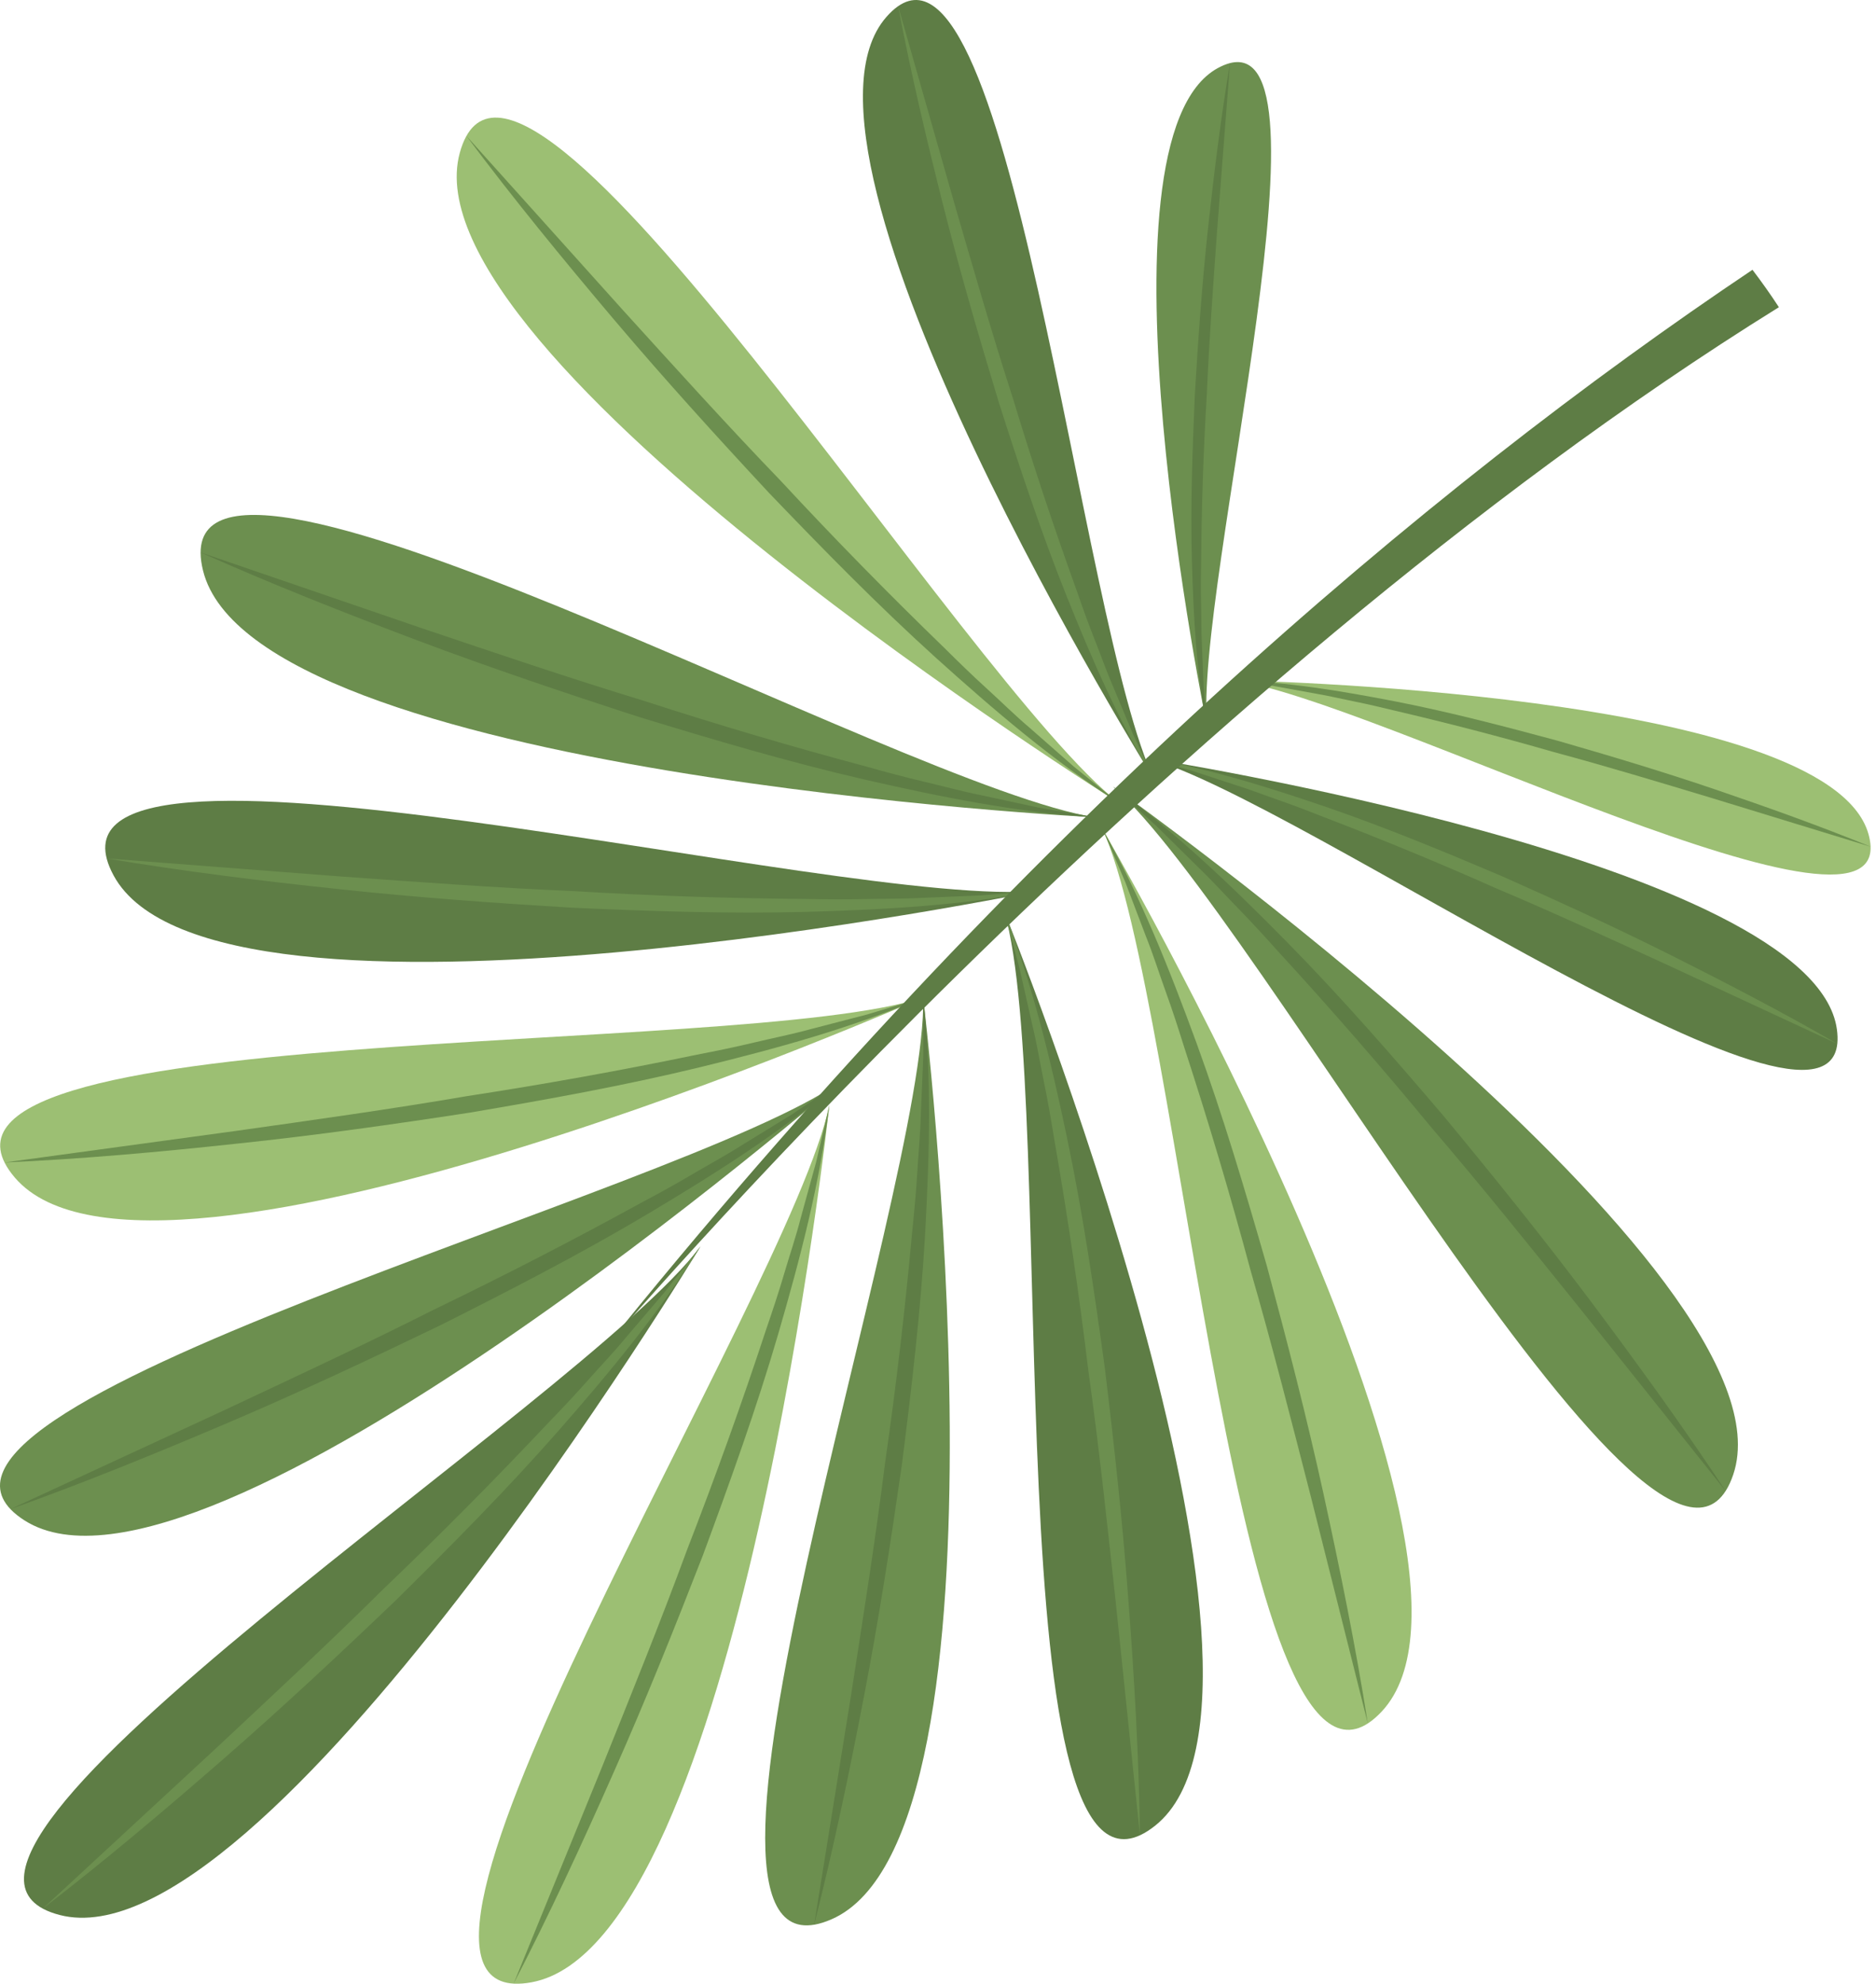 <svg width="157" height="166" viewBox="0 0 157 166" fill="none" xmlns="http://www.w3.org/2000/svg">
<path d="M86.983 74.507C86.983 74.507 17.881 88.739 9.503 73.233C1.124 57.727 70.833 76.222 86.983 74.507Z" fill="#5E7D45"/>
<path d="M8.928 71.817L28.438 73.32C34.936 73.784 41.434 74.271 47.947 74.547C54.445 74.94 60.959 75.16 67.465 75.207C69.094 75.239 70.722 75.255 72.35 75.215C73.979 75.176 75.607 75.207 77.228 75.113L82.105 74.909L86.983 74.507C80.563 75.75 74.002 76.104 67.473 76.285C60.936 76.458 54.398 76.23 47.877 75.939C41.355 75.546 34.841 75.082 28.343 74.382C21.853 73.697 15.371 72.903 8.928 71.817Z" fill="#6C8F4F"/>
<path d="M84.049 76.262C84.049 76.262 110.442 141.698 96.691 152.72C82.94 163.741 88.627 91.846 84.049 76.262Z" fill="#5E7D45"/>
<path d="M95.401 153.538L93.379 134.075C92.671 127.593 91.987 121.119 91.082 114.66C90.303 108.193 89.351 101.75 88.234 95.339C87.974 93.734 87.699 92.129 87.369 90.532C87.038 88.943 86.779 87.33 86.393 85.749L85.315 80.982L84.041 76.262C86.417 82.359 87.943 88.746 89.288 95.134C90.633 101.538 91.578 108.005 92.466 114.479C93.253 120.961 93.961 127.459 94.441 133.973C94.937 140.487 95.314 147.008 95.401 153.538Z" fill="#6C8F4F"/>
<path d="M95.92 63.4C95.92 63.4 151.783 72.116 153.726 86.103C155.661 100.091 108.523 66.649 95.92 63.4Z" fill="#5E7D45"/>
<path d="M153.757 87.323L139.534 80.722C134.782 78.551 130.046 76.356 125.232 74.327C120.465 72.203 115.634 70.212 110.765 68.348C109.553 67.868 108.334 67.396 107.107 66.971C105.872 66.546 104.66 66.067 103.417 65.681L99.696 64.462L95.92 63.4C101.088 64.265 106.115 65.846 111.064 67.538C116.02 69.245 120.866 71.251 125.68 73.296C130.463 75.42 135.223 77.599 139.904 79.944C144.576 82.288 149.226 84.703 153.757 87.323Z" fill="#6C8F4F"/>
<path d="M96.651 65.327C96.651 65.327 64.011 12.989 74.183 1.416C84.347 -10.156 90.35 52.606 96.651 65.327Z" fill="#5E7D45"/>
<path d="M75.166 0.52L79.855 16.969C81.444 22.437 83.017 27.912 84.772 33.332C86.424 38.784 88.217 44.188 90.152 49.538C90.617 50.883 91.096 52.221 91.624 53.542C92.151 54.864 92.615 56.209 93.189 57.515L94.833 61.456L96.643 65.327C93.669 60.441 91.395 55.171 89.263 49.868C87.139 44.558 85.338 39.13 83.599 33.694C81.939 28.227 80.342 22.743 78.942 17.213C77.55 11.683 76.228 6.129 75.166 0.52Z" fill="#6C8F4F"/>
<path d="M77.259 83.452C77.259 83.452 12.696 111.907 1.242 98.517C-10.212 85.12 61.832 88.526 77.259 83.452Z" fill="#9CBF73"/>
<path d="M0.385 97.251L19.777 94.607C26.227 93.695 32.686 92.798 39.105 91.697C45.541 90.713 51.952 89.557 58.324 88.235C59.921 87.928 61.518 87.598 63.099 87.22C64.681 86.843 66.285 86.528 67.851 86.095L72.579 84.868L77.26 83.444C71.242 86.017 64.909 87.74 58.56 89.289C52.204 90.831 45.769 91.988 39.326 93.081C32.867 94.072 26.401 94.985 19.902 95.669C13.412 96.37 6.914 96.96 0.385 97.251Z" fill="#6C8F4F"/>
<path d="M69.409 92.452C69.409 92.452 61.833 162.601 44.503 165.834C27.188 169.075 66.097 108.351 69.409 92.452Z" fill="#9CBF73"/>
<path d="M42.984 165.952L50.379 147.834C52.81 141.785 55.257 135.751 57.507 129.638C59.867 123.565 62.069 117.437 64.107 111.253C64.634 109.712 65.153 108.17 65.609 106.612C66.066 105.054 66.601 103.505 67.002 101.931L68.3 97.219L69.409 92.452C68.63 98.95 66.963 105.298 65.138 111.568C63.304 117.846 61.086 123.998 58.82 130.126C56.452 136.215 54.022 142.28 51.37 148.243C48.727 154.222 45.989 160.146 42.984 165.952Z" fill="#6C8F4F"/>
<path d="M92.246 69.308C92.246 69.308 127.678 130.323 115.634 143.185C103.59 156.055 98.996 84.082 92.246 69.308Z" fill="#9CBF73"/>
<path d="M114.47 144.176L109.703 125.202C108.082 118.892 106.477 112.575 104.668 106.313C102.976 100.02 101.12 93.781 99.098 87.59C98.61 86.032 98.115 84.491 97.556 82.957C97.005 81.43 96.518 79.873 95.912 78.362L94.174 73.799L92.246 69.308C95.464 75.003 97.879 81.108 100.129 87.244C102.371 93.388 104.227 99.658 106.029 105.936C107.728 112.245 109.357 118.57 110.757 124.95C112.149 131.33 113.455 137.726 114.47 144.176Z" fill="#6C8F4F"/>
<path d="M103.094 56.909C103.094 56.909 152.985 57.775 156.368 69.772C159.759 81.761 114.509 58.223 103.094 56.909Z" fill="#9CBF73"/>
<path d="M156.549 70.834L143.317 66.782C138.904 65.453 134.49 64.115 130.046 62.92C125.617 61.645 121.164 60.489 116.68 59.442C115.563 59.167 114.438 58.907 113.313 58.679C112.188 58.451 111.063 58.184 109.93 57.995L106.532 57.381L103.102 56.909C107.727 57.043 112.306 57.814 116.845 58.695C121.384 59.584 125.86 60.756 130.321 61.96C134.758 63.234 139.187 64.564 143.561 66.051C147.919 67.537 152.269 69.087 156.549 70.834Z" fill="#6C8F4F"/>
<path d="M93.671 67.191C93.671 67.191 33.843 29.792 38.477 12.792C43.11 -4.208 80.8 57.287 93.671 67.191Z" fill="#9CBF73"/>
<path d="M39.035 11.376L52.118 25.93C56.5 30.752 60.866 35.59 65.389 40.279C69.818 45.054 74.381 49.703 79.054 54.227C80.21 55.375 81.375 56.508 82.578 57.602C83.782 58.695 84.938 59.844 86.181 60.898L89.855 64.123L93.663 67.199C88.156 63.667 83.168 59.395 78.314 55.021C73.461 50.632 68.89 45.959 64.367 41.246C59.914 36.463 55.524 31.625 51.307 26.645C47.091 21.658 42.945 16.607 39.035 11.376Z" fill="#6C8F4F"/>
<path d="M70.321 90.501C70.321 90.501 16.953 136.648 2.068 127.208C-12.816 117.76 57.058 99.878 70.321 90.501Z" fill="#6C8F4F"/>
<path d="M0.881 126.248L18.644 118.035C24.544 115.266 30.452 112.52 36.266 109.586C42.135 106.754 47.925 103.772 53.628 100.641C55.068 99.878 56.492 99.099 57.892 98.266C59.292 97.439 60.732 96.668 62.101 95.795L66.262 93.239L70.322 90.509C65.326 94.733 59.772 98.242 54.163 101.585C48.538 104.929 42.725 107.918 36.888 110.853C31.003 113.692 25.087 116.469 19.085 119.026C13.075 121.583 7.033 124.053 0.881 126.248Z" fill="#5E7D45"/>
<path d="M77.26 83.452C77.26 83.452 85.741 153.499 69.598 160.563C53.455 167.635 77.63 99.689 77.26 83.452Z" fill="#6C8F4F"/>
<path d="M68.135 161.019L71.242 141.698C72.241 135.255 73.264 128.82 74.074 122.362C75.002 115.919 75.758 109.444 76.348 102.962C76.513 101.341 76.67 99.721 76.765 98.1C76.859 96.48 77.024 94.851 77.064 93.231L77.268 88.353V83.46C77.976 89.966 77.787 96.527 77.433 103.049C77.064 109.578 76.301 116.076 75.475 122.55C74.546 129.017 73.547 135.476 72.312 141.887C71.077 148.299 69.748 154.694 68.135 161.019Z" fill="#5E7D45"/>
<path d="M93.15 65.815C93.15 65.815 150.681 106.651 145.056 123.353C139.431 140.054 105.423 76.458 93.15 65.815Z" fill="#6C8F4F"/>
<path d="M144.419 124.737L132.209 109.444C128.119 104.37 124.044 99.288 119.803 94.34C115.657 89.313 111.378 84.404 106.98 79.613C105.895 78.401 104.793 77.198 103.66 76.034C102.52 74.869 101.434 73.658 100.254 72.533L96.777 69.103L93.158 65.815C98.445 69.662 103.181 74.216 107.767 78.874C112.353 83.539 116.641 88.471 120.881 93.443C125.043 98.478 129.141 103.56 133.067 108.783C136.977 114.007 140.816 119.286 144.419 124.737Z" fill="#5E7D45"/>
<path d="M91.688 68.379C91.688 68.379 21.225 64.847 16.992 47.737C12.768 30.626 75.624 65.988 91.688 68.379Z" fill="#6C8F4F"/>
<path d="M16.797 46.218L35.308 52.559C41.483 54.636 47.659 56.736 53.889 58.632C60.088 60.646 66.335 62.487 72.62 64.163C74.186 64.603 75.759 65.028 77.34 65.398C78.921 65.767 80.495 66.208 82.092 66.523L86.867 67.553L91.689 68.379C85.16 67.978 78.725 66.672 72.353 65.217C65.981 63.746 59.711 61.889 53.464 59.977C47.249 57.964 41.058 55.879 34.946 53.582C28.841 51.277 22.76 48.885 16.797 46.218Z" fill="#5E7D45"/>
<path d="M101.034 60.851C101.034 60.851 90.893 11.659 101.93 5.688C112.968 -0.267 99.814 49.357 101.034 60.851Z" fill="#6C8F4F"/>
<path d="M102.937 5.287L101.867 19.172C101.537 23.798 101.19 28.423 100.994 33.057C100.711 37.683 100.561 42.316 100.522 46.95C100.498 48.106 100.482 49.271 100.514 50.427C100.545 51.583 100.522 52.748 100.585 53.904L100.726 57.381L101.017 60.851C100.128 56.28 99.877 51.607 99.751 46.966C99.625 42.308 99.79 37.659 99.995 33.01C100.27 28.368 100.6 23.727 101.096 19.109C101.6 14.491 102.166 9.873 102.937 5.287Z" fill="#5E7D45"/>
<path d="M146.662 22.57C119.553 40.735 85.435 69.457 50.238 113.244C50.238 113.244 97.298 57.704 148.873 25.701C148.173 24.624 147.433 23.585 146.662 22.57Z" fill="#5E7D45"/>
<path d="M58.63 104.268C58.63 104.268 22.073 164.615 5.002 160.209C-12.061 155.812 48.899 117.272 58.63 104.268Z" fill="#5E7D45"/>
<path d="M3.586 159.666L17.951 146.379C22.71 141.927 27.485 137.497 32.111 132.911C36.823 128.411 41.41 123.786 45.87 119.05C47.003 117.878 48.12 116.697 49.198 115.478C50.276 114.259 51.409 113.087 52.439 111.828L55.609 108.115L58.63 104.268C55.177 109.822 50.976 114.872 46.665 119.781C42.346 124.69 37.736 129.332 33.087 133.918C28.367 138.434 23.591 142.894 18.667 147.182C13.75 151.469 8.754 155.686 3.586 159.666Z" fill="#6C8F4F"/>
</svg>
